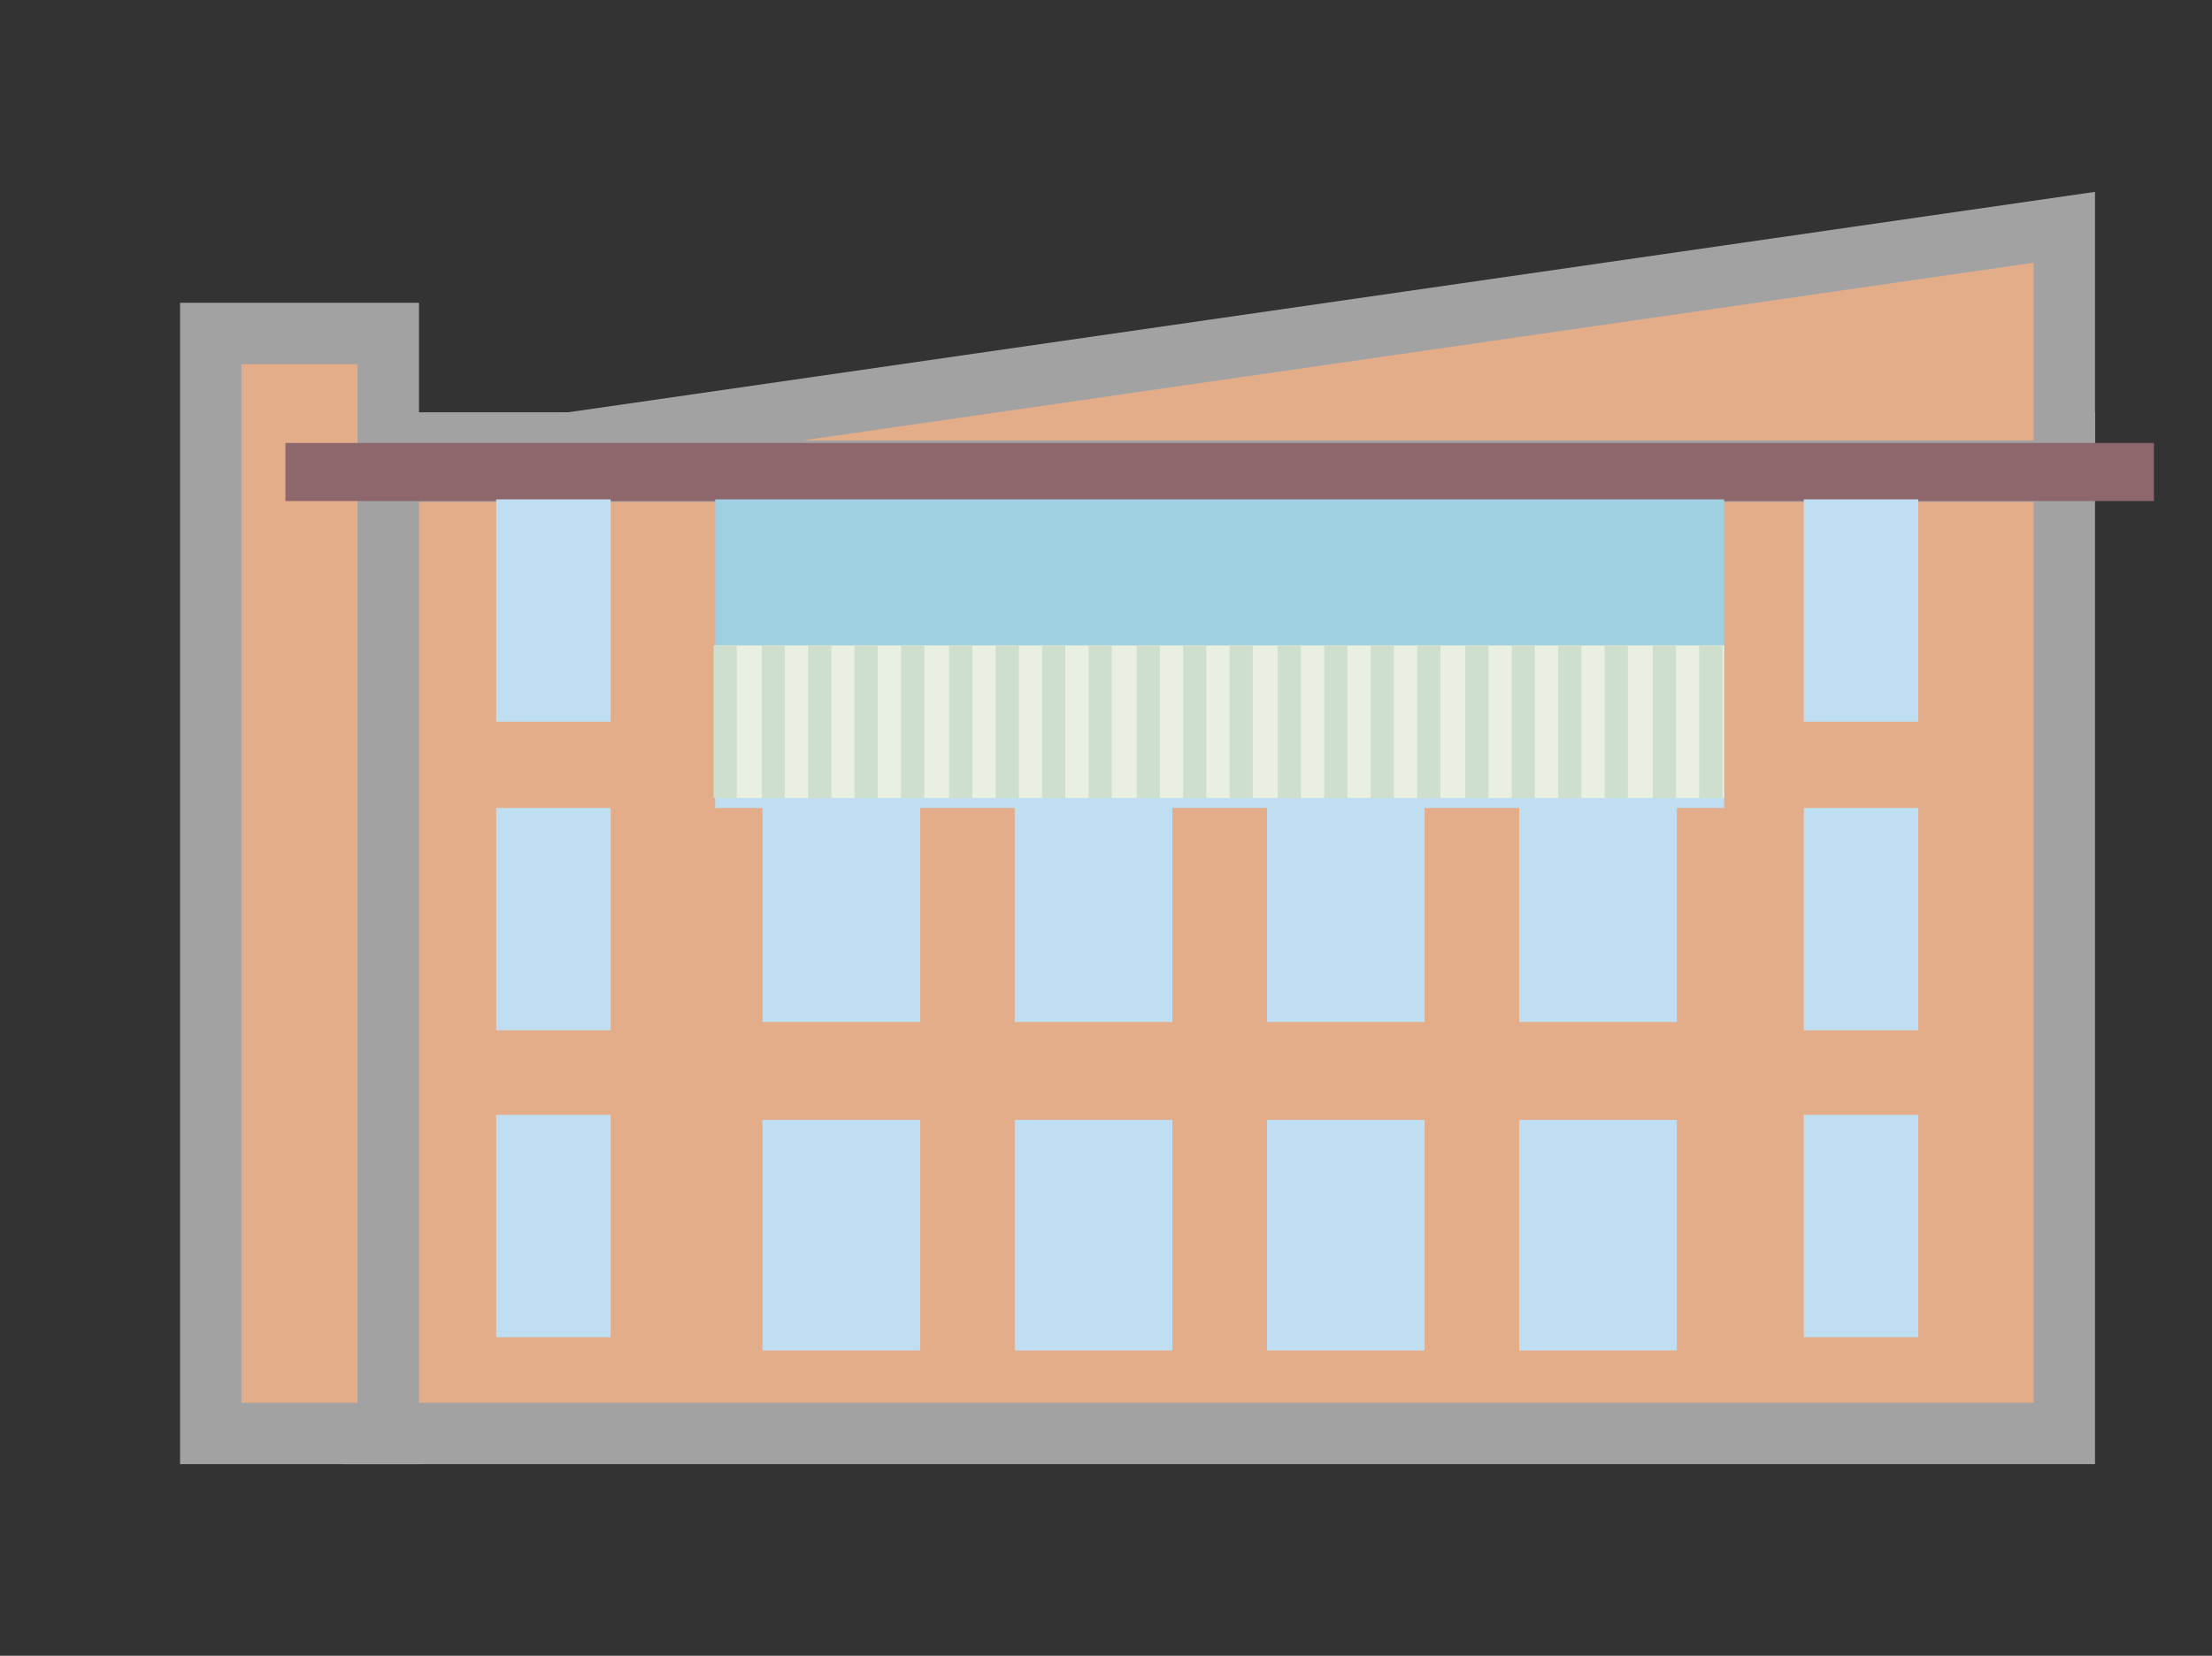 <svg id="_レイヤー_2" xmlns="http://www.w3.org/2000/svg" version="1.1" viewBox="0 0 133.3 99.8"><rect x="0" y="0" width="133.3" height="99.8" fill="#333333" stroke="none"/><defs><style>.st0{fill:#e3ad8a;stroke:#a2a2a2;stroke-width:3.7px;stroke-miterlimit:10}.st6{fill:#c0def1}</style></defs><path class="st0" d="M22.6 26.7h101.8v59.7H22.6z"/><path class="st0" d="M124.4 13.7v14.7H22.6l101.8-14.7z"/><path class="st0" d="M12.7 20.1h10.7v66.3H12.7z"/><path fill="#8e676d" d="M17.2 26.7h112.6v3.5H17.2z"/><path fill="#9fd0e2" d="M43.1 30.1h60.8v9.2H43.1z"/><path class="st6" d="M43.1 47.7h60.8v13.9H43.1zm0 19.8h60.8v13.9H43.1z"/><path fill="#e9f0e1" d="M103.9 48.1H43.1v-9.2h60.8v9.2z"/><path class="st6" d="M108.7 30.1h6.9v13.4h-6.9zm0 18.6h6.9v13.4h-6.9zm0 18.5h6.9v13.4h-6.9zM29.9 30.1h6.9v13.4h-6.9zm0 18.6h6.9v13.4h-6.9zm0 18.5h6.9v13.4h-6.9z"/><path d="M43.1 48.7v34.9m15.2-34.9v34.9m15.2-34.9v34.9m15.2-34.9v34.9m15.2-34.9v34.9" stroke="#e3ad8a" stroke-width="5.7" fill="none" stroke-miterlimit="10"/><path d="M43.7 38.9v9.2m2.9-9.2v9.2m2.8-9.2v9.2m2.8-9.2v9.2m2.8-9.2v9.2m2.9-9.2v9.2m2.8-9.2v9.2m2.8-9.2v9.2m2.8-9.2v9.2m2.9-9.2v9.2m2.8-9.2v9.2m2.8-9.2v9.2m2.9-9.2v9.2m2.8-9.2v9.2m2.8-9.2v9.2m2.8-9.2v9.2m2.9-9.2v9.2m2.8-9.2v9.2m2.8-9.2v9.2m2.8-9.2v9.2m2.9-9.2v9.2m2.8-9.2v9.2" stroke="#cfdfce" stroke-width="1.4" fill="none" stroke-miterlimit="10"/></svg>